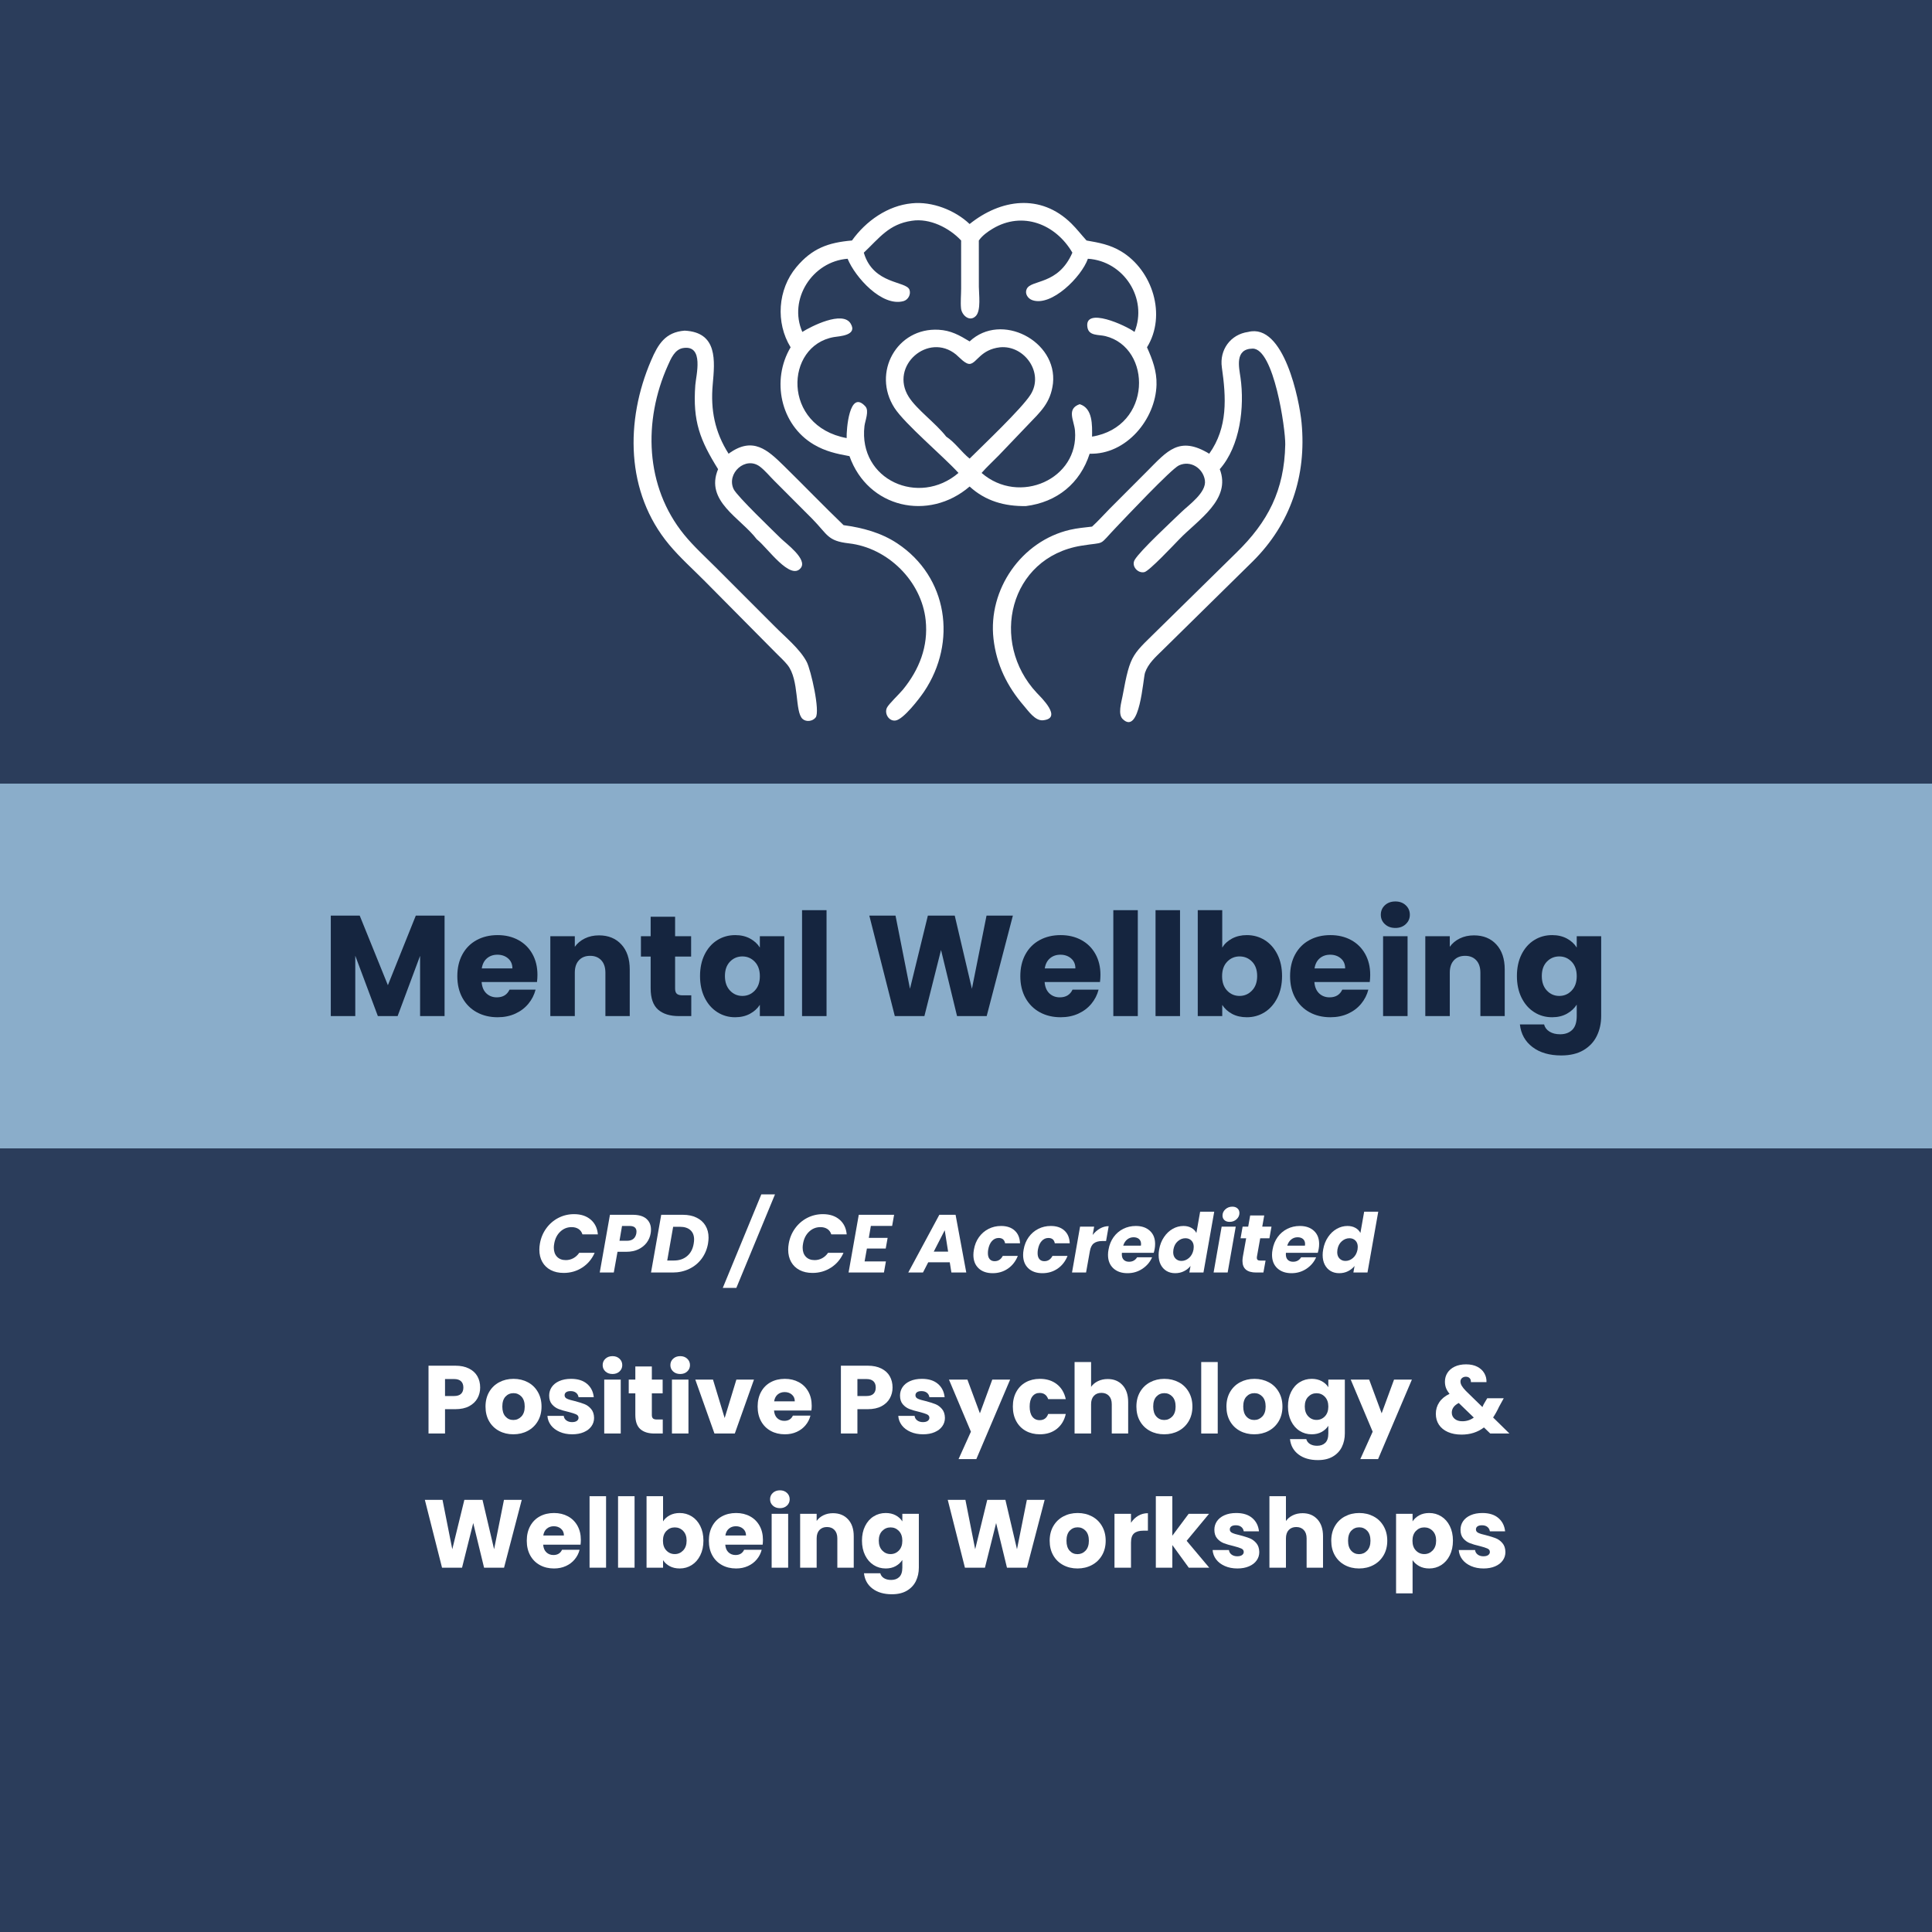 <svg xmlns="http://www.w3.org/2000/svg" xmlns:xlink="http://www.w3.org/1999/xlink" width="1080" zoomAndPan="magnify" viewBox="0 0 810 810" height="1080" preserveAspectRatio="xMidYMid meet" version="1.0"><defs><g/><clipPath id="4967c9240c"><path d="M 0 328.543 L 810 328.543 L 810 481.457 L 0 481.457 Z M 0 328.543 " clip-rule="nonzero"/></clipPath><clipPath id="2bddaec73b"><path d="M 0 0.543 L 810 0.543 L 810 153.457 L 0 153.457 Z M 0 0.543 " clip-rule="nonzero"/></clipPath><clipPath id="1cbc54220d"><rect x="0" width="810" y="0" height="154"/></clipPath></defs><rect x="-81" width="972" fill="#ffffff" y="-81" height="972" fill-opacity="1"/><rect x="-81" width="972" fill="#2b3d5b" y="-81" height="972" fill-opacity="1"/><path fill="#ffffff" d="M 357.195 100.828 C 363.023 92.668 372.176 86.195 382.297 85.242 C 390.777 84.355 400.414 88.113 406.516 93.922 C 419.516 83.492 436.266 81 449.145 93.672 C 451.426 95.914 453.379 98.465 455.535 100.828 C 460.801 101.742 465.434 102.594 470.098 105.418 C 483.207 113.348 489.195 132.164 480.883 145.605 C 483.164 150.711 485.027 155.59 484.875 161.293 C 484.492 175.812 472.168 190.68 456.844 190.223 C 452.848 202.613 443.199 210.539 430.117 212.176 C 421.223 212.309 413.199 210.102 406.516 203.977 C 389.348 218.727 363.867 213.004 356.152 191.242 C 350.75 190.277 345.969 189.199 341.172 186.359 C 327.156 178.062 323.309 159.312 331.469 145.605 C 325.113 135.281 326.066 121.324 333.879 111.992 C 340.488 104.102 347.246 101.684 357.195 100.828 Z M 382.297 92.559 C 372.656 93.949 368.676 99.777 362.156 105.934 L 362.227 106.168 C 366.246 119.367 379.98 117.73 381.305 121.496 C 381.988 123.438 380.734 125.723 378.766 126.258 C 369.719 128.707 358.535 116.227 355.367 108.484 C 340.531 109.617 330.422 125.539 336.379 139.164 C 340.031 136.855 353.258 130.086 356.637 135.656 C 359.695 140.703 351.773 140.949 349.629 141.32 C 328.957 144.922 327.809 178.66 354.961 183.668 C 354.824 180.254 356.082 162.977 362.816 170.391 C 364.508 172.25 362.684 176.441 362.43 178.617 C 359.812 201.238 385.336 212.465 401.848 198.281 C 395.512 191.328 379.309 177.703 375.004 171 C 365.492 156.188 376.047 137.246 393.539 138.25 C 398.672 138.543 402.234 140.539 406.52 143.141 C 419.801 130.668 443.367 142.973 441.465 160.754 C 440.461 168.965 436.273 172.586 430.809 178.301 L 418.711 190.957 C 416.336 193.395 413.77 195.719 411.535 198.281 C 427.383 212.012 452.402 200.793 450.691 180.562 C 450.332 176.316 447.004 171.418 452.668 169.453 C 458.191 171.152 457.91 178.277 457.852 183.055 C 483.113 178.93 483.066 145.816 463.465 140.922 C 460.625 140.211 456.535 140.941 455.914 137.262 C 454.402 128.367 472.09 136.477 475.652 139.164 C 481.316 125.215 471.191 109.434 456.105 108.484 C 453.445 116.055 440.824 128.715 432.781 125.832 C 430.922 125.164 429.562 123.113 430.441 121.184 C 432.305 117.086 443.633 119.68 449.602 105.93 C 442.566 93.891 428.645 88.426 416.191 95.879 C 414.051 97.16 411.824 98.762 410.379 100.828 L 410.391 120.223 C 410.391 123.195 411.367 130.133 409.148 132.457 C 406.578 135.148 403.234 132.207 402.922 129.305 C 402.648 126.766 402.957 123.582 402.961 120.973 L 402.953 100.828 C 397.953 95.504 389.793 91.383 382.297 92.559 Z M 419.266 145.605 C 411.227 146.523 409.602 152.023 406.777 152.551 C 404.836 152.914 402.176 149.73 400.82 148.625 C 389.191 139.148 372.828 153.41 380.984 166.371 C 384.355 171.73 392.352 177.422 396.707 183.055 C 400.418 185.484 403.047 189.492 406.516 192.273 C 412.02 186.789 428.352 171.34 432.074 165.445 C 437.816 156.359 429.523 144.629 419.266 145.605 Z M 419.266 145.605 " fill-opacity="1" fill-rule="nonzero"/><path fill="#ffffff" d="M 301.059 196.699 C 293.504 184.57 290.371 176.656 291.512 161.445 C 291.809 157.469 295.324 144.504 286.418 145.914 C 282.871 146.477 281.281 150.375 279.992 153.254 C 269.637 176.367 270.355 203.969 286.84 224.18 C 290.848 229.094 295.684 233.465 300.164 237.953 L 324.723 262.531 C 329.094 266.98 335.387 272.043 338.23 277.527 C 339.945 280.84 343.934 298.234 341.969 300.801 C 340.746 302.398 338.062 302.793 336.516 301.441 C 333.137 298.484 335.238 285.074 330.156 278.773 C 328.816 277.109 327.176 275.617 325.664 274.102 L 295.5 243.66 C 290.492 238.609 285.082 233.801 280.527 228.336 C 262.246 206.402 262.113 176.355 272.988 151.09 C 275.895 144.336 278.922 139.246 287.043 138.625 C 300.988 139.324 299.699 151.305 298.809 161.234 C 297.863 171.832 299.672 181.109 305.465 190.223 C 315.637 182.777 321.836 188.633 328.727 195.387 C 337.102 203.594 345.215 212.043 353.672 220.172 C 361.645 221.254 369.391 223.305 376.176 227.805 C 397.414 241.879 401.324 269.203 387.453 289.926 C 385.52 292.812 378.859 301.52 375.523 302.07 C 372.707 302.535 370.68 299.18 371.844 296.727 C 372.59 295.156 377.086 290.922 378.516 289.176 C 385.395 280.77 389.25 271 388.094 260.027 C 386.367 243.652 372.23 229.664 355.887 227.805 C 346.84 226.777 347.09 224.188 340.52 217.508 L 324.645 201.594 C 322.68 199.652 320.875 197.395 318.699 195.703 C 312.613 190.973 304.402 198.477 307.598 205.105 C 309.027 208.059 324.48 222.871 327.348 225.703 C 329.527 227.859 338.613 234.426 335.742 238.113 C 331.445 243.637 321.746 229.695 317.562 226.328 L 317.312 226.129 C 310.48 217.094 295.43 210.156 301.059 196.699 Z M 301.059 196.699 " fill-opacity="1" fill-rule="nonzero"/><path fill="#ffffff" d="M 506.973 190.223 C 514.859 179.184 514.07 166.621 512.266 154 C 511.215 146.664 515.914 140.176 523.316 139.164 C 538.328 135.324 544.785 167.777 545.688 177.227 C 547.812 199.512 541.055 219.641 525.27 235.316 L 487.316 272.668 C 484.492 275.445 481.387 278.168 480.062 282.023 C 479.223 284.461 477.93 308.465 470.711 301.484 C 468.586 299.43 470.145 294.477 470.609 291.961 C 474.074 273.219 474.492 275.004 487.773 261.766 L 518.332 231.734 C 531.551 218.863 538.48 205.609 538.848 186.352 C 538.973 179.875 534.094 146 525.145 146.156 C 517.559 146.289 519.48 154.027 520.09 158.344 C 521.824 170.582 519.969 186.98 511.395 196.699 C 516.301 209.43 502.379 217.824 494.375 226.129 C 492.281 228.277 481.859 239.402 479.785 239.867 C 476.984 240.492 474.215 237.281 475.734 234.715 C 478.066 230.781 491.504 218.379 495.207 214.777 C 498.344 211.727 505.934 206.48 505.156 201.359 C 504.383 196.277 499.121 192.855 494.258 195.129 C 491.004 196.648 471.551 217.32 468.316 220.691 C 459.926 229.438 464.199 227 453.262 228.805 C 423.109 233.781 414.781 269.219 434.672 290.492 C 436.227 292.16 445.816 301.215 437.227 301.984 C 433.984 302.273 431.113 298.043 429.281 295.922 C 422.207 287.727 417.762 278.621 416.527 267.824 C 414.164 247.137 428.27 226.836 448.578 222.125 C 451.625 221.418 454.754 221.137 457.852 220.781 C 460.418 218.469 462.758 215.781 465.199 213.324 L 480.961 197.531 C 489.355 189.102 494.41 182.59 506.973 190.223 Z M 506.973 190.223 " fill-opacity="1" fill-rule="nonzero"/><g clip-path="url(#4967c9240c)"><g transform="matrix(1, 0, 0, 1, 0, 328)"><g clip-path="url(#1cbc54220d)"><g clip-path="url(#2bddaec73b)"><path fill="#8aadca" d="M -13.043 0.543 L 823.199 0.543 L 823.199 153.457 L -13.043 153.457 Z M -13.043 0.543 " fill-opacity="1" fill-rule="nonzero"/></g></g></g></g><g fill="#15253f" fill-opacity="1"><g transform="translate(134.967, 426.001)"><g><path d="M 51.422 -42.125 L 51.422 0 L 41.156 0 L 41.156 -25.266 L 31.734 0 L 23.453 0 L 13.984 -25.312 L 13.984 0 L 3.719 0 L 3.719 -42.125 L 15.844 -42.125 L 27.656 -12.953 L 39.359 -42.125 Z M 51.422 -42.125 "/></g></g></g><g fill="#15253f" fill-opacity="1"><g transform="translate(190.046, 426.001)"><g><path d="M 35.281 -17.281 C 35.281 -16.32 35.219 -15.32 35.094 -14.281 L 11.875 -14.281 C 12.039 -12.195 12.711 -10.602 13.891 -9.5 C 15.066 -8.406 16.516 -7.859 18.234 -7.859 C 20.797 -7.859 22.578 -8.938 23.578 -11.094 L 34.5 -11.094 C 33.938 -8.895 32.926 -6.914 31.469 -5.156 C 30.008 -3.395 28.18 -2.016 25.984 -1.016 C 23.785 -0.016 21.32 0.484 18.594 0.484 C 15.32 0.484 12.406 -0.211 9.844 -1.609 C 7.281 -3.016 5.281 -5.016 3.844 -7.609 C 2.406 -10.211 1.688 -13.254 1.688 -16.734 C 1.688 -20.211 2.395 -23.254 3.812 -25.859 C 5.227 -28.461 7.219 -30.461 9.781 -31.859 C 12.344 -33.254 15.281 -33.953 18.594 -33.953 C 21.832 -33.953 24.711 -33.27 27.234 -31.906 C 29.754 -30.551 31.723 -28.613 33.141 -26.094 C 34.566 -23.57 35.281 -20.633 35.281 -17.281 Z M 24.781 -19.984 C 24.781 -21.742 24.18 -23.141 22.984 -24.172 C 21.785 -25.211 20.285 -25.734 18.484 -25.734 C 16.766 -25.734 15.312 -25.234 14.125 -24.234 C 12.945 -23.234 12.219 -21.816 11.938 -19.984 Z M 24.781 -19.984 "/></g></g></g><g fill="#15253f" fill-opacity="1"><g transform="translate(227.006, 426.001)"><g><path d="M 24.125 -33.844 C 28.039 -33.844 31.164 -32.57 33.5 -30.031 C 35.844 -27.488 37.016 -24 37.016 -19.562 L 37.016 0 L 26.812 0 L 26.812 -18.188 C 26.812 -20.426 26.234 -22.164 25.078 -23.406 C 23.922 -24.645 22.363 -25.266 20.406 -25.266 C 18.438 -25.266 16.875 -24.645 15.719 -23.406 C 14.562 -22.164 13.984 -20.426 13.984 -18.188 L 13.984 0 L 3.719 0 L 3.719 -33.484 L 13.984 -33.484 L 13.984 -29.047 C 15.023 -30.523 16.422 -31.691 18.172 -32.547 C 19.93 -33.41 21.914 -33.844 24.125 -33.844 Z M 24.125 -33.844 "/></g></g></g><g fill="#15253f" fill-opacity="1"><g transform="translate(267.446, 426.001)"><g><path d="M 22.375 -8.703 L 22.375 0 L 17.156 0 C 13.438 0 10.535 -0.906 8.453 -2.719 C 6.379 -4.539 5.344 -7.516 5.344 -11.641 L 5.344 -24.953 L 1.266 -24.953 L 1.266 -33.484 L 5.344 -33.484 L 5.344 -41.641 L 15.594 -41.641 L 15.594 -33.484 L 22.312 -33.484 L 22.312 -24.953 L 15.594 -24.953 L 15.594 -11.516 C 15.594 -10.516 15.832 -9.797 16.312 -9.359 C 16.801 -8.922 17.602 -8.703 18.719 -8.703 Z M 22.375 -8.703 "/></g></g></g><g fill="#15253f" fill-opacity="1"><g transform="translate(291.806, 426.001)"><g><path d="M 1.688 -16.797 C 1.688 -20.234 2.332 -23.254 3.625 -25.859 C 4.926 -28.461 6.695 -30.461 8.938 -31.859 C 11.176 -33.254 13.676 -33.953 16.438 -33.953 C 18.801 -33.953 20.867 -33.473 22.641 -32.516 C 24.422 -31.555 25.797 -30.297 26.766 -28.734 L 26.766 -33.484 L 37.016 -33.484 L 37.016 0 L 26.766 0 L 26.766 -4.734 C 25.766 -3.18 24.375 -1.922 22.594 -0.953 C 20.812 0.004 18.738 0.484 16.375 0.484 C 13.656 0.484 11.176 -0.223 8.938 -1.641 C 6.695 -3.066 4.926 -5.086 3.625 -7.703 C 2.332 -10.328 1.688 -13.359 1.688 -16.797 Z M 26.766 -16.734 C 26.766 -19.297 26.051 -21.316 24.625 -22.797 C 23.207 -24.273 21.477 -25.016 19.438 -25.016 C 17.395 -25.016 15.664 -24.285 14.25 -22.828 C 12.832 -21.367 12.125 -19.359 12.125 -16.797 C 12.125 -14.234 12.832 -12.203 14.25 -10.703 C 15.664 -9.203 17.395 -8.453 19.438 -8.453 C 21.477 -8.453 23.207 -9.191 24.625 -10.672 C 26.051 -12.16 26.766 -14.18 26.766 -16.734 Z M 26.766 -16.734 "/></g></g></g><g fill="#15253f" fill-opacity="1"><g transform="translate(332.546, 426.001)"><g><path d="M 13.984 -44.406 L 13.984 0 L 3.719 0 L 3.719 -44.406 Z M 13.984 -44.406 "/></g></g></g><g fill="#15253f" fill-opacity="1"><g transform="translate(362.966, 426.001)"><g><path d="M 61.688 -42.125 L 50.703 0 L 38.281 0 L 31.562 -27.719 L 24.594 0 L 12.188 0 L 1.5 -42.125 L 12.484 -42.125 L 18.547 -11.453 L 26.047 -42.125 L 37.312 -42.125 L 44.516 -11.453 L 50.641 -42.125 Z M 61.688 -42.125 "/></g></g></g><g fill="#15253f" fill-opacity="1"><g transform="translate(426.086, 426.001)"><g><path d="M 35.281 -17.281 C 35.281 -16.32 35.219 -15.32 35.094 -14.281 L 11.875 -14.281 C 12.039 -12.195 12.711 -10.602 13.891 -9.5 C 15.066 -8.406 16.516 -7.859 18.234 -7.859 C 20.797 -7.859 22.578 -8.938 23.578 -11.094 L 34.5 -11.094 C 33.938 -8.895 32.926 -6.914 31.469 -5.156 C 30.008 -3.395 28.18 -2.016 25.984 -1.016 C 23.785 -0.016 21.32 0.484 18.594 0.484 C 15.32 0.484 12.406 -0.211 9.844 -1.609 C 7.281 -3.016 5.281 -5.016 3.844 -7.609 C 2.406 -10.211 1.688 -13.254 1.688 -16.734 C 1.688 -20.211 2.395 -23.254 3.812 -25.859 C 5.227 -28.461 7.219 -30.461 9.781 -31.859 C 12.344 -33.254 15.281 -33.953 18.594 -33.953 C 21.832 -33.953 24.711 -33.27 27.234 -31.906 C 29.754 -30.551 31.723 -28.613 33.141 -26.094 C 34.566 -23.57 35.281 -20.633 35.281 -17.281 Z M 24.781 -19.984 C 24.781 -21.742 24.18 -23.141 22.984 -24.172 C 21.785 -25.211 20.285 -25.734 18.484 -25.734 C 16.766 -25.734 15.312 -25.234 14.125 -24.234 C 12.945 -23.234 12.219 -21.816 11.938 -19.984 Z M 24.781 -19.984 "/></g></g></g><g fill="#15253f" fill-opacity="1"><g transform="translate(463.046, 426.001)"><g><path d="M 13.984 -44.406 L 13.984 0 L 3.719 0 L 3.719 -44.406 Z M 13.984 -44.406 "/></g></g></g><g fill="#15253f" fill-opacity="1"><g transform="translate(480.746, 426.001)"><g><path d="M 13.984 -44.406 L 13.984 0 L 3.719 0 L 3.719 -44.406 Z M 13.984 -44.406 "/></g></g></g><g fill="#15253f" fill-opacity="1"><g transform="translate(498.446, 426.001)"><g><path d="M 13.984 -28.734 C 14.941 -30.297 16.316 -31.555 18.109 -32.516 C 19.91 -33.473 21.973 -33.953 24.297 -33.953 C 27.055 -33.953 29.555 -33.254 31.797 -31.859 C 34.035 -30.461 35.805 -28.461 37.109 -25.859 C 38.41 -23.254 39.062 -20.234 39.062 -16.797 C 39.062 -13.359 38.41 -10.328 37.109 -7.703 C 35.805 -5.086 34.035 -3.066 31.797 -1.641 C 29.555 -0.223 27.055 0.484 24.297 0.484 C 21.941 0.484 19.883 0.016 18.125 -0.922 C 16.363 -1.867 14.984 -3.125 13.984 -4.688 L 13.984 0 L 3.719 0 L 3.719 -44.406 L 13.984 -44.406 Z M 28.625 -16.797 C 28.625 -19.359 27.91 -21.367 26.484 -22.828 C 25.066 -24.285 23.316 -25.016 21.234 -25.016 C 19.203 -25.016 17.473 -24.273 16.047 -22.797 C 14.629 -21.316 13.922 -19.297 13.922 -16.734 C 13.922 -14.18 14.629 -12.16 16.047 -10.672 C 17.473 -9.191 19.203 -8.453 21.234 -8.453 C 23.273 -8.453 25.016 -9.203 26.453 -10.703 C 27.898 -12.203 28.625 -14.234 28.625 -16.797 Z M 28.625 -16.797 "/></g></g></g><g fill="#15253f" fill-opacity="1"><g transform="translate(539.186, 426.001)"><g><path d="M 35.281 -17.281 C 35.281 -16.32 35.219 -15.32 35.094 -14.281 L 11.875 -14.281 C 12.039 -12.195 12.711 -10.602 13.891 -9.5 C 15.066 -8.406 16.516 -7.859 18.234 -7.859 C 20.797 -7.859 22.578 -8.938 23.578 -11.094 L 34.5 -11.094 C 33.938 -8.895 32.926 -6.914 31.469 -5.156 C 30.008 -3.395 28.18 -2.016 25.984 -1.016 C 23.785 -0.016 21.32 0.484 18.594 0.484 C 15.32 0.484 12.406 -0.211 9.844 -1.609 C 7.281 -3.016 5.281 -5.016 3.844 -7.609 C 2.406 -10.211 1.688 -13.254 1.688 -16.734 C 1.688 -20.211 2.395 -23.254 3.812 -25.859 C 5.227 -28.461 7.219 -30.461 9.781 -31.859 C 12.344 -33.254 15.281 -33.953 18.594 -33.953 C 21.832 -33.953 24.711 -33.27 27.234 -31.906 C 29.754 -30.551 31.723 -28.613 33.141 -26.094 C 34.566 -23.57 35.281 -20.633 35.281 -17.281 Z M 24.781 -19.984 C 24.781 -21.742 24.18 -23.141 22.984 -24.172 C 21.785 -25.211 20.285 -25.734 18.484 -25.734 C 16.766 -25.734 15.312 -25.234 14.125 -24.234 C 12.945 -23.234 12.219 -21.816 11.938 -19.984 Z M 24.781 -19.984 "/></g></g></g><g fill="#15253f" fill-opacity="1"><g transform="translate(576.146, 426.001)"><g><path d="M 8.875 -36.953 C 7.082 -36.953 5.613 -37.484 4.469 -38.547 C 3.332 -39.609 2.766 -40.922 2.766 -42.484 C 2.766 -44.078 3.332 -45.406 4.469 -46.469 C 5.613 -47.531 7.082 -48.062 8.875 -48.062 C 10.633 -48.062 12.082 -47.531 13.219 -46.469 C 14.363 -45.406 14.938 -44.078 14.938 -42.484 C 14.938 -40.922 14.363 -39.609 13.219 -38.547 C 12.082 -37.484 10.633 -36.953 8.875 -36.953 Z M 13.984 -33.484 L 13.984 0 L 3.719 0 L 3.719 -33.484 Z M 13.984 -33.484 "/></g></g></g><g fill="#15253f" fill-opacity="1"><g transform="translate(593.846, 426.001)"><g><path d="M 24.125 -33.844 C 28.039 -33.844 31.164 -32.57 33.5 -30.031 C 35.844 -27.488 37.016 -24 37.016 -19.562 L 37.016 0 L 26.812 0 L 26.812 -18.188 C 26.812 -20.426 26.234 -22.164 25.078 -23.406 C 23.922 -24.645 22.363 -25.266 20.406 -25.266 C 18.438 -25.266 16.875 -24.645 15.719 -23.406 C 14.562 -22.164 13.984 -20.426 13.984 -18.188 L 13.984 0 L 3.719 0 L 3.719 -33.484 L 13.984 -33.484 L 13.984 -29.047 C 15.023 -30.523 16.422 -31.691 18.172 -32.547 C 19.93 -33.41 21.914 -33.844 24.125 -33.844 Z M 24.125 -33.844 "/></g></g></g><g fill="#15253f" fill-opacity="1"><g transform="translate(634.286, 426.001)"><g><path d="M 16.438 -33.953 C 18.801 -33.953 20.867 -33.473 22.641 -32.516 C 24.422 -31.555 25.797 -30.297 26.766 -28.734 L 26.766 -33.484 L 37.016 -33.484 L 37.016 -0.062 C 37.016 3.02 36.406 5.812 35.188 8.312 C 33.969 10.812 32.109 12.801 29.609 14.281 C 27.109 15.758 24 16.5 20.281 16.5 C 15.32 16.5 11.301 15.328 8.219 12.984 C 5.133 10.648 3.375 7.484 2.938 3.484 L 13.078 3.484 C 13.398 4.766 14.16 5.773 15.359 6.516 C 16.555 7.254 18.035 7.625 19.797 7.625 C 21.922 7.625 23.613 7.008 24.875 5.781 C 26.133 4.562 26.766 2.613 26.766 -0.062 L 26.766 -4.797 C 25.766 -3.234 24.383 -1.961 22.625 -0.984 C 20.863 -0.004 18.801 0.484 16.438 0.484 C 13.676 0.484 11.176 -0.223 8.938 -1.641 C 6.695 -3.066 4.926 -5.086 3.625 -7.703 C 2.332 -10.328 1.688 -13.359 1.688 -16.797 C 1.688 -20.234 2.332 -23.254 3.625 -25.859 C 4.926 -28.461 6.695 -30.461 8.938 -31.859 C 11.176 -33.254 13.676 -33.953 16.438 -33.953 Z M 26.766 -16.734 C 26.766 -19.297 26.051 -21.316 24.625 -22.797 C 23.207 -24.273 21.477 -25.016 19.438 -25.016 C 17.395 -25.016 15.664 -24.285 14.25 -22.828 C 12.832 -21.367 12.125 -19.359 12.125 -16.797 C 12.125 -14.234 12.832 -12.203 14.25 -10.703 C 15.664 -9.203 17.395 -8.453 19.438 -8.453 C 21.477 -8.453 23.207 -9.191 24.625 -10.672 C 26.051 -12.16 26.766 -14.18 26.766 -16.734 Z M 26.766 -16.734 "/></g></g></g><g fill="#ffffff" fill-opacity="1"><g transform="translate(177.141, 601.009)"><g><path d="M 24.172 -19.281 C 24.172 -17.633 23.789 -16.129 23.031 -14.766 C 22.281 -13.398 21.125 -12.297 19.562 -11.453 C 18 -10.617 16.055 -10.203 13.734 -10.203 L 9.438 -10.203 L 9.438 0 L 2.516 0 L 2.516 -28.438 L 13.734 -28.438 C 15.992 -28.438 17.906 -28.039 19.469 -27.25 C 21.039 -26.469 22.219 -25.391 23 -24.016 C 23.781 -22.641 24.172 -21.062 24.172 -19.281 Z M 13.203 -15.719 C 14.523 -15.719 15.508 -16.023 16.156 -16.641 C 16.801 -17.266 17.125 -18.145 17.125 -19.281 C 17.125 -20.414 16.801 -21.289 16.156 -21.906 C 15.508 -22.531 14.523 -22.844 13.203 -22.844 L 9.438 -22.844 L 9.438 -15.719 Z M 13.203 -15.719 "/></g></g></g><g fill="#ffffff" fill-opacity="1"><g transform="translate(202.413, 601.009)"><g><path d="M 12.797 0.328 C 10.586 0.328 8.598 -0.145 6.828 -1.094 C 5.055 -2.039 3.664 -3.391 2.656 -5.141 C 1.645 -6.898 1.141 -8.953 1.141 -11.297 C 1.141 -13.617 1.648 -15.664 2.672 -17.438 C 3.703 -19.207 5.109 -20.562 6.891 -21.5 C 8.672 -22.445 10.664 -22.922 12.875 -22.922 C 15.094 -22.922 17.094 -22.445 18.875 -21.5 C 20.656 -20.562 22.055 -19.207 23.078 -17.438 C 24.109 -15.664 24.625 -13.617 24.625 -11.297 C 24.625 -8.973 24.102 -6.926 23.062 -5.156 C 22.02 -3.395 20.602 -2.039 18.812 -1.094 C 17.02 -0.145 15.016 0.328 12.797 0.328 Z M 12.797 -5.672 C 14.117 -5.672 15.242 -6.156 16.172 -7.125 C 17.109 -8.102 17.578 -9.492 17.578 -11.297 C 17.578 -13.109 17.125 -14.5 16.219 -15.469 C 15.312 -16.438 14.195 -16.922 12.875 -16.922 C 11.531 -16.922 10.41 -16.441 9.516 -15.484 C 8.629 -14.523 8.188 -13.129 8.188 -11.297 C 8.188 -9.492 8.625 -8.102 9.5 -7.125 C 10.375 -6.156 11.473 -5.672 12.797 -5.672 Z M 12.797 -5.672 "/></g></g></g><g fill="#ffffff" fill-opacity="1"><g transform="translate(228.211, 601.009)"><g><path d="M 11.703 0.328 C 9.734 0.328 7.977 -0.008 6.438 -0.688 C 4.895 -1.363 3.676 -2.285 2.781 -3.453 C 1.895 -4.629 1.398 -5.945 1.297 -7.406 L 8.141 -7.406 C 8.223 -6.625 8.586 -5.988 9.234 -5.5 C 9.879 -5.02 10.676 -4.781 11.625 -4.781 C 12.488 -4.781 13.156 -4.945 13.625 -5.281 C 14.102 -5.625 14.344 -6.062 14.344 -6.594 C 14.344 -7.25 14.004 -7.727 13.328 -8.031 C 12.648 -8.344 11.555 -8.691 10.047 -9.078 C 8.422 -9.453 7.066 -9.848 5.984 -10.266 C 4.91 -10.68 3.984 -11.344 3.203 -12.25 C 2.422 -13.156 2.031 -14.379 2.031 -15.922 C 2.031 -17.211 2.383 -18.391 3.094 -19.453 C 3.812 -20.523 4.863 -21.367 6.25 -21.984 C 7.645 -22.609 9.301 -22.922 11.219 -22.922 C 14.051 -22.922 16.285 -22.219 17.922 -20.812 C 19.555 -19.414 20.492 -17.555 20.734 -15.234 L 14.344 -15.234 C 14.227 -16.016 13.879 -16.633 13.297 -17.094 C 12.723 -17.551 11.961 -17.781 11.016 -17.781 C 10.203 -17.781 9.578 -17.625 9.141 -17.312 C 8.711 -17 8.5 -16.57 8.5 -16.031 C 8.5 -15.383 8.844 -14.898 9.531 -14.578 C 10.227 -14.254 11.301 -13.93 12.75 -13.609 C 14.426 -13.172 15.789 -12.742 16.844 -12.328 C 17.895 -11.91 18.816 -11.234 19.609 -10.297 C 20.41 -9.367 20.828 -8.125 20.859 -6.562 C 20.859 -5.238 20.484 -4.055 19.734 -3.016 C 18.992 -1.973 17.926 -1.156 16.531 -0.562 C 15.145 0.031 13.535 0.328 11.703 0.328 Z M 11.703 0.328 "/></g></g></g><g fill="#ffffff" fill-opacity="1"><g transform="translate(250.81, 601.009)"><g><path d="M 6 -24.953 C 4.781 -24.953 3.785 -25.305 3.016 -26.016 C 2.242 -26.734 1.859 -27.617 1.859 -28.672 C 1.859 -29.754 2.242 -30.648 3.016 -31.359 C 3.785 -32.078 4.781 -32.438 6 -32.438 C 7.188 -32.438 8.16 -32.078 8.922 -31.359 C 9.691 -30.648 10.078 -29.754 10.078 -28.672 C 10.078 -27.617 9.691 -26.734 8.922 -26.016 C 8.16 -25.305 7.188 -24.953 6 -24.953 Z M 9.438 -22.594 L 9.438 0 L 2.516 0 L 2.516 -22.594 Z M 9.438 -22.594 "/></g></g></g><g fill="#ffffff" fill-opacity="1"><g transform="translate(262.757, 601.009)"><g><path d="M 15.109 -5.875 L 15.109 0 L 11.578 0 C 9.066 0 7.109 -0.613 5.703 -1.844 C 4.305 -3.07 3.609 -5.078 3.609 -7.859 L 3.609 -16.844 L 0.844 -16.844 L 0.844 -22.594 L 3.609 -22.594 L 3.609 -28.109 L 10.531 -28.109 L 10.531 -22.594 L 15.062 -22.594 L 15.062 -16.844 L 10.531 -16.844 L 10.531 -7.781 C 10.531 -7.102 10.691 -6.613 11.016 -6.312 C 11.336 -6.02 11.879 -5.875 12.641 -5.875 Z M 15.109 -5.875 "/></g></g></g><g fill="#ffffff" fill-opacity="1"><g transform="translate(279.2, 601.009)"><g><path d="M 6 -24.953 C 4.781 -24.953 3.785 -25.305 3.016 -26.016 C 2.242 -26.734 1.859 -27.617 1.859 -28.672 C 1.859 -29.754 2.242 -30.648 3.016 -31.359 C 3.785 -32.078 4.781 -32.438 6 -32.438 C 7.188 -32.438 8.16 -32.078 8.922 -31.359 C 9.691 -30.648 10.078 -29.754 10.078 -28.672 C 10.078 -27.617 9.691 -26.734 8.922 -26.016 C 8.16 -25.305 7.188 -24.953 6 -24.953 Z M 9.438 -22.594 L 9.438 0 L 2.516 0 L 2.516 -22.594 Z M 9.438 -22.594 "/></g></g></g><g fill="#ffffff" fill-opacity="1"><g transform="translate(291.148, 601.009)"><g><path d="M 12.672 -6.484 L 17.578 -22.594 L 24.953 -22.594 L 16.922 0 L 8.391 0 L 0.359 -22.594 L 7.781 -22.594 Z M 12.672 -6.484 "/></g></g></g><g fill="#ffffff" fill-opacity="1"><g transform="translate(316.501, 601.009)"><g><path d="M 23.812 -11.656 C 23.812 -11.008 23.77 -10.336 23.688 -9.641 L 8.016 -9.641 C 8.129 -8.234 8.582 -7.16 9.375 -6.422 C 10.176 -5.68 11.156 -5.312 12.312 -5.312 C 14.039 -5.312 15.242 -6.039 15.922 -7.5 L 23.281 -7.5 C 22.906 -6.008 22.223 -4.672 21.234 -3.484 C 20.254 -2.297 19.02 -1.363 17.531 -0.688 C 16.051 -0.008 14.395 0.328 12.562 0.328 C 10.344 0.328 8.367 -0.145 6.641 -1.094 C 4.91 -2.039 3.562 -3.391 2.594 -5.141 C 1.625 -6.898 1.141 -8.953 1.141 -11.297 C 1.141 -13.648 1.617 -15.703 2.578 -17.453 C 3.535 -19.211 4.875 -20.562 6.594 -21.5 C 8.32 -22.445 10.312 -22.922 12.562 -22.922 C 14.738 -22.922 16.676 -22.461 18.375 -21.547 C 20.082 -20.629 21.414 -19.316 22.375 -17.609 C 23.332 -15.91 23.812 -13.926 23.812 -11.656 Z M 16.719 -13.484 C 16.719 -14.672 16.312 -15.613 15.5 -16.312 C 14.695 -17.02 13.688 -17.375 12.469 -17.375 C 11.312 -17.375 10.332 -17.035 9.531 -16.359 C 8.738 -15.68 8.25 -14.723 8.062 -13.484 Z M 16.719 -13.484 "/></g></g></g><g fill="#ffffff" fill-opacity="1"><g transform="translate(341.449, 601.009)"><g/></g></g><g fill="#ffffff" fill-opacity="1"><g transform="translate(350.035, 601.009)"><g><path d="M 24.172 -19.281 C 24.172 -17.633 23.789 -16.129 23.031 -14.766 C 22.281 -13.398 21.125 -12.297 19.562 -11.453 C 18 -10.617 16.055 -10.203 13.734 -10.203 L 9.438 -10.203 L 9.438 0 L 2.516 0 L 2.516 -28.438 L 13.734 -28.438 C 15.992 -28.438 17.906 -28.039 19.469 -27.25 C 21.039 -26.469 22.219 -25.391 23 -24.016 C 23.781 -22.641 24.172 -21.062 24.172 -19.281 Z M 13.203 -15.719 C 14.523 -15.719 15.508 -16.023 16.156 -16.641 C 16.801 -17.266 17.125 -18.145 17.125 -19.281 C 17.125 -20.414 16.801 -21.289 16.156 -21.906 C 15.508 -22.531 14.523 -22.844 13.203 -22.844 L 9.438 -22.844 L 9.438 -15.719 Z M 13.203 -15.719 "/></g></g></g><g fill="#ffffff" fill-opacity="1"><g transform="translate(375.307, 601.009)"><g><path d="M 11.703 0.328 C 9.734 0.328 7.977 -0.008 6.438 -0.688 C 4.895 -1.363 3.676 -2.285 2.781 -3.453 C 1.895 -4.629 1.398 -5.945 1.297 -7.406 L 8.141 -7.406 C 8.223 -6.625 8.586 -5.988 9.234 -5.5 C 9.879 -5.02 10.676 -4.781 11.625 -4.781 C 12.488 -4.781 13.156 -4.945 13.625 -5.281 C 14.102 -5.625 14.344 -6.062 14.344 -6.594 C 14.344 -7.25 14.004 -7.727 13.328 -8.031 C 12.648 -8.344 11.555 -8.691 10.047 -9.078 C 8.422 -9.453 7.066 -9.848 5.984 -10.266 C 4.91 -10.68 3.984 -11.344 3.203 -12.25 C 2.422 -13.156 2.031 -14.379 2.031 -15.922 C 2.031 -17.211 2.383 -18.391 3.094 -19.453 C 3.812 -20.523 4.863 -21.367 6.25 -21.984 C 7.645 -22.609 9.301 -22.922 11.219 -22.922 C 14.051 -22.922 16.285 -22.219 17.922 -20.812 C 19.555 -19.414 20.492 -17.555 20.734 -15.234 L 14.344 -15.234 C 14.227 -16.016 13.879 -16.633 13.297 -17.094 C 12.723 -17.551 11.961 -17.781 11.016 -17.781 C 10.203 -17.781 9.578 -17.625 9.141 -17.312 C 8.711 -17 8.5 -16.57 8.5 -16.031 C 8.5 -15.383 8.844 -14.898 9.531 -14.578 C 10.227 -14.254 11.301 -13.93 12.75 -13.609 C 14.426 -13.172 15.789 -12.742 16.844 -12.328 C 17.895 -11.91 18.816 -11.234 19.609 -10.297 C 20.41 -9.367 20.828 -8.125 20.859 -6.562 C 20.859 -5.238 20.484 -4.055 19.734 -3.016 C 18.992 -1.973 17.926 -1.156 16.531 -0.562 C 15.145 0.031 13.535 0.328 11.703 0.328 Z M 11.703 0.328 "/></g></g></g><g fill="#ffffff" fill-opacity="1"><g transform="translate(397.906, 601.009)"><g><path d="M 25.594 -22.594 L 11.422 10.734 L 3.969 10.734 L 9.156 -0.766 L -0.047 -22.594 L 7.688 -22.594 L 12.922 -8.469 L 18.109 -22.594 Z M 25.594 -22.594 "/></g></g></g><g fill="#ffffff" fill-opacity="1"><g transform="translate(423.502, 601.009)"><g><path d="M 1.141 -11.297 C 1.141 -13.648 1.617 -15.703 2.578 -17.453 C 3.535 -19.211 4.867 -20.562 6.578 -21.5 C 8.297 -22.445 10.258 -22.922 12.469 -22.922 C 15.301 -22.922 17.672 -22.176 19.578 -20.688 C 21.484 -19.207 22.734 -17.117 23.328 -14.422 L 15.953 -14.422 C 15.336 -16.148 14.141 -17.016 12.359 -17.016 C 11.086 -17.016 10.07 -16.52 9.312 -15.531 C 8.562 -14.539 8.188 -13.129 8.188 -11.297 C 8.188 -9.461 8.562 -8.051 9.312 -7.062 C 10.07 -6.082 11.086 -5.594 12.359 -5.594 C 14.141 -5.594 15.336 -6.457 15.953 -8.188 L 23.328 -8.188 C 22.734 -5.539 21.477 -3.457 19.562 -1.938 C 17.645 -0.426 15.281 0.328 12.469 0.328 C 10.258 0.328 8.297 -0.145 6.578 -1.094 C 4.867 -2.039 3.535 -3.391 2.578 -5.141 C 1.617 -6.898 1.141 -8.953 1.141 -11.297 Z M 1.141 -11.297 "/></g></g></g><g fill="#ffffff" fill-opacity="1"><g transform="translate(448.004, 601.009)"><g><path d="M 16.406 -22.844 C 19 -22.844 21.078 -21.984 22.641 -20.266 C 24.203 -18.555 24.984 -16.203 24.984 -13.203 L 24.984 0 L 18.109 0 L 18.109 -12.266 C 18.109 -13.785 17.711 -14.961 16.922 -15.797 C 16.141 -16.629 15.086 -17.047 13.766 -17.047 C 12.441 -17.047 11.391 -16.629 10.609 -15.797 C 9.828 -14.961 9.438 -13.785 9.438 -12.266 L 9.438 0 L 2.516 0 L 2.516 -29.969 L 9.438 -29.969 L 9.438 -19.562 C 10.133 -20.562 11.094 -21.359 12.312 -21.953 C 13.531 -22.547 14.895 -22.844 16.406 -22.844 Z M 16.406 -22.844 "/></g></g></g><g fill="#ffffff" fill-opacity="1"><g transform="translate(475.301, 601.009)"><g><path d="M 12.797 0.328 C 10.586 0.328 8.598 -0.145 6.828 -1.094 C 5.055 -2.039 3.664 -3.391 2.656 -5.141 C 1.645 -6.898 1.141 -8.953 1.141 -11.297 C 1.141 -13.617 1.648 -15.664 2.672 -17.438 C 3.703 -19.207 5.109 -20.562 6.891 -21.5 C 8.672 -22.445 10.664 -22.922 12.875 -22.922 C 15.094 -22.922 17.094 -22.445 18.875 -21.5 C 20.656 -20.562 22.055 -19.207 23.078 -17.438 C 24.109 -15.664 24.625 -13.617 24.625 -11.297 C 24.625 -8.973 24.102 -6.926 23.062 -5.156 C 22.02 -3.395 20.602 -2.039 18.812 -1.094 C 17.02 -0.145 15.016 0.328 12.797 0.328 Z M 12.797 -5.672 C 14.117 -5.672 15.242 -6.156 16.172 -7.125 C 17.109 -8.102 17.578 -9.492 17.578 -11.297 C 17.578 -13.109 17.125 -14.5 16.219 -15.469 C 15.312 -16.438 14.195 -16.922 12.875 -16.922 C 11.531 -16.922 10.41 -16.441 9.516 -15.484 C 8.629 -14.523 8.188 -13.129 8.188 -11.297 C 8.188 -9.492 8.625 -8.102 9.5 -7.125 C 10.375 -6.156 11.473 -5.672 12.797 -5.672 Z M 12.797 -5.672 "/></g></g></g><g fill="#ffffff" fill-opacity="1"><g transform="translate(501.1, 601.009)"><g><path d="M 9.438 -29.969 L 9.438 0 L 2.516 0 L 2.516 -29.969 Z M 9.438 -29.969 "/></g></g></g><g fill="#ffffff" fill-opacity="1"><g transform="translate(513.047, 601.009)"><g><path d="M 12.797 0.328 C 10.586 0.328 8.598 -0.145 6.828 -1.094 C 5.055 -2.039 3.664 -3.391 2.656 -5.141 C 1.645 -6.898 1.141 -8.953 1.141 -11.297 C 1.141 -13.617 1.648 -15.664 2.672 -17.438 C 3.703 -19.207 5.109 -20.562 6.891 -21.5 C 8.672 -22.445 10.664 -22.922 12.875 -22.922 C 15.094 -22.922 17.094 -22.445 18.875 -21.5 C 20.656 -20.562 22.055 -19.207 23.078 -17.438 C 24.109 -15.664 24.625 -13.617 24.625 -11.297 C 24.625 -8.973 24.102 -6.926 23.062 -5.156 C 22.02 -3.395 20.602 -2.039 18.812 -1.094 C 17.02 -0.145 15.016 0.328 12.797 0.328 Z M 12.797 -5.672 C 14.117 -5.672 15.242 -6.156 16.172 -7.125 C 17.109 -8.102 17.578 -9.492 17.578 -11.297 C 17.578 -13.109 17.125 -14.5 16.219 -15.469 C 15.312 -16.438 14.195 -16.922 12.875 -16.922 C 11.531 -16.922 10.41 -16.441 9.516 -15.484 C 8.629 -14.523 8.188 -13.129 8.188 -11.297 C 8.188 -9.492 8.625 -8.102 9.5 -7.125 C 10.375 -6.156 11.473 -5.672 12.797 -5.672 Z M 12.797 -5.672 "/></g></g></g><g fill="#ffffff" fill-opacity="1"><g transform="translate(538.845, 601.009)"><g><path d="M 11.094 -22.922 C 12.688 -22.922 14.082 -22.598 15.281 -21.953 C 16.488 -21.305 17.414 -20.457 18.062 -19.406 L 18.062 -22.594 L 24.984 -22.594 L 24.984 -0.047 C 24.984 2.035 24.57 3.922 23.75 5.609 C 22.926 7.297 21.672 8.641 19.984 9.641 C 18.297 10.641 16.195 11.141 13.688 11.141 C 10.344 11.141 7.629 10.348 5.547 8.766 C 3.473 7.191 2.285 5.051 1.984 2.344 L 8.828 2.344 C 9.047 3.207 9.555 3.891 10.359 4.391 C 11.172 4.891 12.172 5.141 13.359 5.141 C 14.797 5.141 15.938 4.727 16.781 3.906 C 17.633 3.082 18.062 1.766 18.062 -0.047 L 18.062 -3.234 C 17.383 -2.18 16.453 -1.32 15.266 -0.656 C 14.078 0 12.688 0.328 11.094 0.328 C 9.227 0.328 7.539 -0.148 6.031 -1.109 C 4.52 -2.066 3.328 -3.43 2.453 -5.203 C 1.578 -6.973 1.141 -9.02 1.141 -11.344 C 1.141 -13.664 1.578 -15.703 2.453 -17.453 C 3.328 -19.211 4.52 -20.562 6.031 -21.5 C 7.539 -22.445 9.227 -22.922 11.094 -22.922 Z M 18.062 -11.297 C 18.062 -13.023 17.582 -14.391 16.625 -15.391 C 15.664 -16.391 14.5 -16.891 13.125 -16.891 C 11.75 -16.891 10.582 -16.395 9.625 -15.406 C 8.664 -14.426 8.188 -13.07 8.188 -11.344 C 8.188 -9.613 8.664 -8.238 9.625 -7.219 C 10.582 -6.207 11.75 -5.703 13.125 -5.703 C 14.5 -5.703 15.664 -6.203 16.625 -7.203 C 17.582 -8.203 18.062 -9.566 18.062 -11.297 Z M 18.062 -11.297 "/></g></g></g><g fill="#ffffff" fill-opacity="1"><g transform="translate(566.345, 601.009)"><g><path d="M 25.594 -22.594 L 11.422 10.734 L 3.969 10.734 L 9.156 -0.766 L -0.047 -22.594 L 7.688 -22.594 L 12.922 -8.469 L 18.109 -22.594 Z M 25.594 -22.594 "/></g></g></g><g fill="#ffffff" fill-opacity="1"><g transform="translate(591.941, 601.009)"><g/></g></g><g fill="#ffffff" fill-opacity="1"><g transform="translate(600.527, 601.009)"><g><path d="M 24.266 0 L 21.625 -2.547 C 19.008 -0.547 15.879 0.453 12.234 0.453 C 10.047 0.453 8.141 0.094 6.516 -0.625 C 4.898 -1.344 3.648 -2.352 2.766 -3.656 C 1.891 -4.969 1.453 -6.504 1.453 -8.266 C 1.453 -10.047 1.93 -11.656 2.891 -13.094 C 3.848 -14.539 5.285 -15.723 7.203 -16.641 C 6.504 -17.504 6.004 -18.332 5.703 -19.125 C 5.41 -19.926 5.266 -20.801 5.266 -21.75 C 5.266 -23.102 5.613 -24.332 6.312 -25.438 C 7.02 -26.539 8.039 -27.41 9.375 -28.047 C 10.707 -28.68 12.297 -29 14.141 -29 C 15.992 -29 17.566 -28.66 18.859 -27.984 C 20.16 -27.305 21.133 -26.398 21.781 -25.266 C 22.438 -24.141 22.738 -22.898 22.688 -21.547 L 16.156 -21.547 C 16.188 -22.273 16.004 -22.832 15.609 -23.219 C 15.223 -23.613 14.703 -23.812 14.047 -23.812 C 13.398 -23.812 12.859 -23.625 12.422 -23.25 C 11.992 -22.875 11.781 -22.383 11.781 -21.781 C 11.781 -21.219 11.961 -20.625 12.328 -20 C 12.691 -19.383 13.266 -18.672 14.047 -17.859 L 20.984 -11.094 C 21.035 -11.227 21.109 -11.391 21.203 -11.578 C 21.297 -11.766 21.395 -11.984 21.5 -12.234 L 23 -14.781 L 29.922 -14.781 L 27.984 -11.266 C 27.254 -9.672 26.414 -8.156 25.469 -6.719 L 32.312 0 Z M 12.562 -5.141 C 14.363 -5.141 15.969 -5.656 17.375 -6.688 L 11.062 -12.797 C 9.113 -11.797 8.141 -10.445 8.141 -8.75 C 8.141 -7.719 8.535 -6.859 9.328 -6.172 C 10.129 -5.484 11.207 -5.141 12.562 -5.141 Z M 12.562 -5.141 "/></g></g></g><g fill="#ffffff" fill-opacity="1"><g transform="translate(177.105, 657.259)"><g><path d="M 41.641 -28.438 L 34.219 0 L 25.844 0 L 21.297 -18.719 L 16.609 0 L 8.219 0 L 1.016 -28.438 L 8.422 -28.438 L 12.516 -7.734 L 17.578 -28.438 L 25.188 -28.438 L 30.047 -7.734 L 34.188 -28.438 Z M 41.641 -28.438 "/></g></g></g><g fill="#ffffff" fill-opacity="1"><g transform="translate(219.711, 657.259)"><g><path d="M 23.812 -11.656 C 23.812 -11.008 23.77 -10.336 23.688 -9.641 L 8.016 -9.641 C 8.129 -8.234 8.582 -7.16 9.375 -6.422 C 10.176 -5.68 11.156 -5.312 12.312 -5.312 C 14.039 -5.312 15.242 -6.039 15.922 -7.5 L 23.281 -7.5 C 22.906 -6.008 22.223 -4.672 21.234 -3.484 C 20.254 -2.297 19.02 -1.363 17.531 -0.688 C 16.051 -0.008 14.395 0.328 12.562 0.328 C 10.344 0.328 8.367 -0.145 6.641 -1.094 C 4.91 -2.039 3.562 -3.391 2.594 -5.141 C 1.625 -6.898 1.141 -8.953 1.141 -11.297 C 1.141 -13.648 1.617 -15.703 2.578 -17.453 C 3.535 -19.211 4.875 -20.562 6.594 -21.5 C 8.32 -22.445 10.312 -22.922 12.562 -22.922 C 14.738 -22.922 16.676 -22.461 18.375 -21.547 C 20.082 -20.629 21.414 -19.316 22.375 -17.609 C 23.332 -15.91 23.812 -13.926 23.812 -11.656 Z M 16.719 -13.484 C 16.719 -14.672 16.312 -15.613 15.5 -16.312 C 14.695 -17.02 13.688 -17.375 12.469 -17.375 C 11.312 -17.375 10.332 -17.035 9.531 -16.359 C 8.738 -15.68 8.25 -14.723 8.062 -13.484 Z M 16.719 -13.484 "/></g></g></g><g fill="#ffffff" fill-opacity="1"><g transform="translate(244.659, 657.259)"><g><path d="M 9.438 -29.969 L 9.438 0 L 2.516 0 L 2.516 -29.969 Z M 9.438 -29.969 "/></g></g></g><g fill="#ffffff" fill-opacity="1"><g transform="translate(256.607, 657.259)"><g><path d="M 9.438 -29.969 L 9.438 0 L 2.516 0 L 2.516 -29.969 Z M 9.438 -29.969 "/></g></g></g><g fill="#ffffff" fill-opacity="1"><g transform="translate(268.554, 657.259)"><g><path d="M 9.438 -19.406 C 10.082 -20.457 11.008 -21.305 12.219 -21.953 C 13.438 -22.598 14.832 -22.922 16.406 -22.922 C 18.27 -22.922 19.957 -22.445 21.469 -21.5 C 22.977 -20.562 24.172 -19.211 25.047 -17.453 C 25.922 -15.703 26.359 -13.664 26.359 -11.344 C 26.359 -9.02 25.922 -6.973 25.047 -5.203 C 24.172 -3.43 22.977 -2.066 21.469 -1.109 C 19.957 -0.148 18.27 0.328 16.406 0.328 C 14.812 0.328 13.422 0.008 12.234 -0.625 C 11.047 -1.258 10.113 -2.102 9.438 -3.156 L 9.438 0 L 2.516 0 L 2.516 -29.969 L 9.438 -29.969 Z M 19.312 -11.344 C 19.312 -13.07 18.832 -14.426 17.875 -15.406 C 16.914 -16.395 15.738 -16.891 14.344 -16.891 C 12.957 -16.891 11.785 -16.391 10.828 -15.391 C 9.867 -14.391 9.391 -13.023 9.391 -11.297 C 9.391 -9.566 9.867 -8.203 10.828 -7.203 C 11.785 -6.203 12.957 -5.703 14.344 -5.703 C 15.719 -5.703 16.891 -6.207 17.859 -7.219 C 18.828 -8.238 19.312 -9.613 19.312 -11.344 Z M 19.312 -11.344 "/></g></g></g><g fill="#ffffff" fill-opacity="1"><g transform="translate(296.054, 657.259)"><g><path d="M 23.812 -11.656 C 23.812 -11.008 23.77 -10.336 23.688 -9.641 L 8.016 -9.641 C 8.129 -8.234 8.582 -7.16 9.375 -6.422 C 10.176 -5.68 11.156 -5.312 12.312 -5.312 C 14.039 -5.312 15.242 -6.039 15.922 -7.5 L 23.281 -7.5 C 22.906 -6.008 22.223 -4.672 21.234 -3.484 C 20.254 -2.297 19.02 -1.363 17.531 -0.688 C 16.051 -0.008 14.395 0.328 12.562 0.328 C 10.344 0.328 8.367 -0.145 6.641 -1.094 C 4.91 -2.039 3.562 -3.391 2.594 -5.141 C 1.625 -6.898 1.141 -8.953 1.141 -11.297 C 1.141 -13.648 1.617 -15.703 2.578 -17.453 C 3.535 -19.211 4.875 -20.562 6.594 -21.5 C 8.32 -22.445 10.312 -22.922 12.562 -22.922 C 14.738 -22.922 16.676 -22.461 18.375 -21.547 C 20.082 -20.629 21.414 -19.316 22.375 -17.609 C 23.332 -15.91 23.812 -13.926 23.812 -11.656 Z M 16.719 -13.484 C 16.719 -14.672 16.312 -15.613 15.5 -16.312 C 14.695 -17.02 13.688 -17.375 12.469 -17.375 C 11.312 -17.375 10.332 -17.035 9.531 -16.359 C 8.738 -15.68 8.25 -14.723 8.062 -13.484 Z M 16.719 -13.484 "/></g></g></g><g fill="#ffffff" fill-opacity="1"><g transform="translate(321.002, 657.259)"><g><path d="M 6 -24.953 C 4.781 -24.953 3.785 -25.305 3.016 -26.016 C 2.242 -26.734 1.859 -27.617 1.859 -28.672 C 1.859 -29.754 2.242 -30.648 3.016 -31.359 C 3.785 -32.078 4.781 -32.438 6 -32.438 C 7.188 -32.438 8.16 -32.078 8.922 -31.359 C 9.691 -30.648 10.078 -29.754 10.078 -28.672 C 10.078 -27.617 9.691 -26.734 8.922 -26.016 C 8.16 -25.305 7.188 -24.953 6 -24.953 Z M 9.438 -22.594 L 9.438 0 L 2.516 0 L 2.516 -22.594 Z M 9.438 -22.594 "/></g></g></g><g fill="#ffffff" fill-opacity="1"><g transform="translate(332.949, 657.259)"><g><path d="M 16.281 -22.844 C 18.926 -22.844 21.035 -21.984 22.609 -20.266 C 24.191 -18.555 24.984 -16.203 24.984 -13.203 L 24.984 0 L 18.109 0 L 18.109 -12.266 C 18.109 -13.785 17.711 -14.961 16.922 -15.797 C 16.141 -16.629 15.086 -17.047 13.766 -17.047 C 12.441 -17.047 11.391 -16.629 10.609 -15.797 C 9.828 -14.961 9.438 -13.785 9.438 -12.266 L 9.438 0 L 2.516 0 L 2.516 -22.594 L 9.438 -22.594 L 9.438 -19.609 C 10.133 -20.598 11.078 -21.383 12.266 -21.969 C 13.453 -22.551 14.789 -22.844 16.281 -22.844 Z M 16.281 -22.844 "/></g></g></g><g fill="#ffffff" fill-opacity="1"><g transform="translate(360.246, 657.259)"><g><path d="M 11.094 -22.922 C 12.688 -22.922 14.082 -22.598 15.281 -21.953 C 16.488 -21.305 17.414 -20.457 18.062 -19.406 L 18.062 -22.594 L 24.984 -22.594 L 24.984 -0.047 C 24.984 2.035 24.57 3.922 23.75 5.609 C 22.926 7.297 21.672 8.641 19.984 9.641 C 18.297 10.641 16.195 11.141 13.688 11.141 C 10.344 11.141 7.629 10.348 5.547 8.766 C 3.473 7.191 2.285 5.051 1.984 2.344 L 8.828 2.344 C 9.047 3.207 9.555 3.891 10.359 4.391 C 11.172 4.891 12.172 5.141 13.359 5.141 C 14.797 5.141 15.938 4.727 16.781 3.906 C 17.633 3.082 18.062 1.766 18.062 -0.047 L 18.062 -3.234 C 17.383 -2.18 16.453 -1.32 15.266 -0.656 C 14.078 0 12.688 0.328 11.094 0.328 C 9.227 0.328 7.539 -0.148 6.031 -1.109 C 4.52 -2.066 3.328 -3.43 2.453 -5.203 C 1.578 -6.973 1.141 -9.02 1.141 -11.344 C 1.141 -13.664 1.578 -15.703 2.453 -17.453 C 3.328 -19.211 4.52 -20.562 6.031 -21.5 C 7.539 -22.445 9.227 -22.922 11.094 -22.922 Z M 18.062 -11.297 C 18.062 -13.023 17.582 -14.391 16.625 -15.391 C 15.664 -16.391 14.5 -16.891 13.125 -16.891 C 11.75 -16.891 10.582 -16.395 9.625 -15.406 C 8.664 -14.426 8.188 -13.07 8.188 -11.344 C 8.188 -9.613 8.664 -8.238 9.625 -7.219 C 10.582 -6.207 11.75 -5.703 13.125 -5.703 C 14.5 -5.703 15.664 -6.203 16.625 -7.203 C 17.582 -8.203 18.062 -9.566 18.062 -11.297 Z M 18.062 -11.297 "/></g></g></g><g fill="#ffffff" fill-opacity="1"><g transform="translate(387.746, 657.259)"><g/></g></g><g fill="#ffffff" fill-opacity="1"><g transform="translate(396.332, 657.259)"><g><path d="M 41.641 -28.438 L 34.219 0 L 25.844 0 L 21.297 -18.719 L 16.609 0 L 8.219 0 L 1.016 -28.438 L 8.422 -28.438 L 12.516 -7.734 L 17.578 -28.438 L 25.188 -28.438 L 30.047 -7.734 L 34.188 -28.438 Z M 41.641 -28.438 "/></g></g></g><g fill="#ffffff" fill-opacity="1"><g transform="translate(438.938, 657.259)"><g><path d="M 12.797 0.328 C 10.586 0.328 8.598 -0.145 6.828 -1.094 C 5.055 -2.039 3.664 -3.391 2.656 -5.141 C 1.645 -6.898 1.141 -8.953 1.141 -11.297 C 1.141 -13.617 1.648 -15.664 2.672 -17.438 C 3.703 -19.207 5.109 -20.562 6.891 -21.5 C 8.672 -22.445 10.664 -22.922 12.875 -22.922 C 15.094 -22.922 17.094 -22.445 18.875 -21.5 C 20.656 -20.562 22.055 -19.207 23.078 -17.438 C 24.109 -15.664 24.625 -13.617 24.625 -11.297 C 24.625 -8.973 24.102 -6.926 23.062 -5.156 C 22.02 -3.395 20.602 -2.039 18.812 -1.094 C 17.02 -0.145 15.016 0.328 12.797 0.328 Z M 12.797 -5.672 C 14.117 -5.672 15.242 -6.156 16.172 -7.125 C 17.109 -8.102 17.578 -9.492 17.578 -11.297 C 17.578 -13.109 17.125 -14.5 16.219 -15.469 C 15.312 -16.438 14.195 -16.922 12.875 -16.922 C 11.531 -16.922 10.41 -16.441 9.516 -15.484 C 8.629 -14.523 8.188 -13.129 8.188 -11.297 C 8.188 -9.492 8.625 -8.102 9.5 -7.125 C 10.375 -6.156 11.473 -5.672 12.797 -5.672 Z M 12.797 -5.672 "/></g></g></g><g fill="#ffffff" fill-opacity="1"><g transform="translate(464.736, 657.259)"><g><path d="M 9.438 -18.828 C 10.25 -20.078 11.258 -21.055 12.469 -21.766 C 13.688 -22.484 15.039 -22.844 16.531 -22.844 L 16.531 -15.516 L 14.625 -15.516 C 12.895 -15.516 11.598 -15.141 10.734 -14.391 C 9.867 -13.648 9.438 -12.348 9.438 -10.484 L 9.438 0 L 2.516 0 L 2.516 -22.594 L 9.438 -22.594 Z M 9.438 -18.828 "/></g></g></g><g fill="#ffffff" fill-opacity="1"><g transform="translate(482.07, 657.259)"><g><path d="M 16.328 0 L 9.438 -9.484 L 9.438 0 L 2.516 0 L 2.516 -29.969 L 9.438 -29.969 L 9.438 -13.406 L 16.281 -22.594 L 24.828 -22.594 L 15.438 -11.266 L 24.906 0 Z M 16.328 0 "/></g></g></g><g fill="#ffffff" fill-opacity="1"><g transform="translate(507.099, 657.259)"><g><path d="M 11.703 0.328 C 9.734 0.328 7.977 -0.008 6.438 -0.688 C 4.895 -1.363 3.676 -2.285 2.781 -3.453 C 1.895 -4.629 1.398 -5.945 1.297 -7.406 L 8.141 -7.406 C 8.223 -6.625 8.586 -5.988 9.234 -5.5 C 9.879 -5.02 10.676 -4.781 11.625 -4.781 C 12.488 -4.781 13.156 -4.945 13.625 -5.281 C 14.102 -5.625 14.344 -6.062 14.344 -6.594 C 14.344 -7.25 14.004 -7.727 13.328 -8.031 C 12.648 -8.344 11.555 -8.691 10.047 -9.078 C 8.422 -9.453 7.066 -9.848 5.984 -10.266 C 4.91 -10.68 3.984 -11.344 3.203 -12.25 C 2.422 -13.156 2.031 -14.379 2.031 -15.922 C 2.031 -17.211 2.383 -18.391 3.094 -19.453 C 3.812 -20.523 4.863 -21.367 6.25 -21.984 C 7.645 -22.609 9.301 -22.922 11.219 -22.922 C 14.051 -22.922 16.285 -22.219 17.922 -20.812 C 19.555 -19.414 20.492 -17.555 20.734 -15.234 L 14.344 -15.234 C 14.227 -16.016 13.879 -16.633 13.297 -17.094 C 12.723 -17.551 11.961 -17.781 11.016 -17.781 C 10.203 -17.781 9.578 -17.625 9.141 -17.312 C 8.711 -17 8.5 -16.57 8.5 -16.031 C 8.5 -15.383 8.844 -14.898 9.531 -14.578 C 10.227 -14.254 11.301 -13.93 12.75 -13.609 C 14.426 -13.172 15.789 -12.742 16.844 -12.328 C 17.895 -11.91 18.816 -11.234 19.609 -10.297 C 20.41 -9.367 20.828 -8.125 20.859 -6.562 C 20.859 -5.238 20.484 -4.055 19.734 -3.016 C 18.992 -1.973 17.926 -1.156 16.531 -0.562 C 15.145 0.031 13.535 0.328 11.703 0.328 Z M 11.703 0.328 "/></g></g></g><g fill="#ffffff" fill-opacity="1"><g transform="translate(529.698, 657.259)"><g><path d="M 16.406 -22.844 C 19 -22.844 21.078 -21.984 22.641 -20.266 C 24.203 -18.555 24.984 -16.203 24.984 -13.203 L 24.984 0 L 18.109 0 L 18.109 -12.266 C 18.109 -13.785 17.711 -14.961 16.922 -15.797 C 16.141 -16.629 15.086 -17.047 13.766 -17.047 C 12.441 -17.047 11.391 -16.629 10.609 -15.797 C 9.828 -14.961 9.438 -13.785 9.438 -12.266 L 9.438 0 L 2.516 0 L 2.516 -29.969 L 9.438 -29.969 L 9.438 -19.562 C 10.133 -20.562 11.094 -21.359 12.312 -21.953 C 13.531 -22.547 14.895 -22.844 16.406 -22.844 Z M 16.406 -22.844 "/></g></g></g><g fill="#ffffff" fill-opacity="1"><g transform="translate(556.995, 657.259)"><g><path d="M 12.797 0.328 C 10.586 0.328 8.598 -0.145 6.828 -1.094 C 5.055 -2.039 3.664 -3.391 2.656 -5.141 C 1.645 -6.898 1.141 -8.953 1.141 -11.297 C 1.141 -13.617 1.648 -15.664 2.672 -17.438 C 3.703 -19.207 5.109 -20.562 6.891 -21.5 C 8.672 -22.445 10.664 -22.922 12.875 -22.922 C 15.094 -22.922 17.094 -22.445 18.875 -21.5 C 20.656 -20.562 22.055 -19.207 23.078 -17.438 C 24.109 -15.664 24.625 -13.617 24.625 -11.297 C 24.625 -8.973 24.102 -6.926 23.062 -5.156 C 22.02 -3.395 20.602 -2.039 18.812 -1.094 C 17.02 -0.145 15.016 0.328 12.797 0.328 Z M 12.797 -5.672 C 14.117 -5.672 15.242 -6.156 16.172 -7.125 C 17.109 -8.102 17.578 -9.492 17.578 -11.297 C 17.578 -13.109 17.125 -14.5 16.219 -15.469 C 15.312 -16.438 14.195 -16.922 12.875 -16.922 C 11.531 -16.922 10.41 -16.441 9.516 -15.484 C 8.629 -14.523 8.188 -13.129 8.188 -11.297 C 8.188 -9.492 8.625 -8.102 9.5 -7.125 C 10.375 -6.156 11.473 -5.672 12.797 -5.672 Z M 12.797 -5.672 "/></g></g></g><g fill="#ffffff" fill-opacity="1"><g transform="translate(582.793, 657.259)"><g><path d="M 9.438 -19.406 C 10.113 -20.457 11.047 -21.305 12.234 -21.953 C 13.422 -22.598 14.812 -22.922 16.406 -22.922 C 18.27 -22.922 19.957 -22.445 21.469 -21.5 C 22.977 -20.562 24.172 -19.211 25.047 -17.453 C 25.922 -15.703 26.359 -13.664 26.359 -11.344 C 26.359 -9.02 25.922 -6.973 25.047 -5.203 C 24.172 -3.43 22.977 -2.066 21.469 -1.109 C 19.957 -0.148 18.27 0.328 16.406 0.328 C 14.832 0.328 13.445 0.004 12.25 -0.641 C 11.051 -1.297 10.113 -2.133 9.438 -3.156 L 9.438 10.766 L 2.516 10.766 L 2.516 -22.594 L 9.438 -22.594 Z M 19.312 -11.344 C 19.312 -13.07 18.832 -14.426 17.875 -15.406 C 16.914 -16.395 15.738 -16.891 14.344 -16.891 C 12.957 -16.891 11.785 -16.391 10.828 -15.391 C 9.867 -14.391 9.391 -13.023 9.391 -11.297 C 9.391 -9.566 9.867 -8.203 10.828 -7.203 C 11.785 -6.203 12.957 -5.703 14.344 -5.703 C 15.719 -5.703 16.891 -6.207 17.859 -7.219 C 18.828 -8.238 19.312 -9.613 19.312 -11.344 Z M 19.312 -11.344 "/></g></g></g><g fill="#ffffff" fill-opacity="1"><g transform="translate(610.293, 657.259)"><g><path d="M 11.703 0.328 C 9.734 0.328 7.977 -0.008 6.438 -0.688 C 4.895 -1.363 3.676 -2.285 2.781 -3.453 C 1.895 -4.629 1.398 -5.945 1.297 -7.406 L 8.141 -7.406 C 8.223 -6.625 8.586 -5.988 9.234 -5.5 C 9.879 -5.02 10.676 -4.781 11.625 -4.781 C 12.488 -4.781 13.156 -4.945 13.625 -5.281 C 14.102 -5.625 14.344 -6.062 14.344 -6.594 C 14.344 -7.25 14.004 -7.727 13.328 -8.031 C 12.648 -8.344 11.555 -8.691 10.047 -9.078 C 8.422 -9.453 7.066 -9.848 5.984 -10.266 C 4.91 -10.68 3.984 -11.344 3.203 -12.25 C 2.422 -13.156 2.031 -14.379 2.031 -15.922 C 2.031 -17.211 2.383 -18.391 3.094 -19.453 C 3.812 -20.523 4.863 -21.367 6.25 -21.984 C 7.645 -22.609 9.301 -22.922 11.219 -22.922 C 14.051 -22.922 16.285 -22.219 17.922 -20.812 C 19.555 -19.414 20.492 -17.555 20.734 -15.234 L 14.344 -15.234 C 14.227 -16.016 13.879 -16.633 13.297 -17.094 C 12.723 -17.551 11.961 -17.781 11.016 -17.781 C 10.203 -17.781 9.578 -17.625 9.141 -17.312 C 8.711 -17 8.5 -16.57 8.5 -16.031 C 8.5 -15.383 8.844 -14.898 9.531 -14.578 C 10.227 -14.254 11.301 -13.93 12.75 -13.609 C 14.426 -13.172 15.789 -12.742 16.844 -12.328 C 17.895 -11.91 18.816 -11.234 19.609 -10.297 C 20.41 -9.367 20.828 -8.125 20.859 -6.562 C 20.859 -5.238 20.484 -4.055 19.734 -3.016 C 18.992 -1.973 17.926 -1.156 16.531 -0.562 C 15.145 0.031 13.535 0.328 11.703 0.328 Z M 11.703 0.328 "/></g></g></g><g fill="#ffffff" fill-opacity="1"><g transform="translate(224.815, 533.509)"><g><path d="M 1.547 -12.141 C 1.961 -14.523 2.852 -16.656 4.219 -18.531 C 5.582 -20.406 7.273 -21.863 9.297 -22.906 C 11.328 -23.945 13.516 -24.469 15.859 -24.469 C 18.734 -24.469 21.055 -23.707 22.828 -22.188 C 24.609 -20.676 25.613 -18.613 25.844 -16 L 19.375 -16 C 19.07 -16.977 18.523 -17.727 17.734 -18.25 C 16.941 -18.77 15.973 -19.031 14.828 -19.031 C 13.004 -19.031 11.426 -18.398 10.094 -17.141 C 8.758 -15.891 7.91 -14.223 7.547 -12.141 C 7.43 -11.492 7.375 -10.926 7.375 -10.438 C 7.375 -8.832 7.82 -7.555 8.719 -6.609 C 9.613 -5.672 10.844 -5.203 12.406 -5.203 C 13.531 -5.203 14.582 -5.469 15.562 -6 C 16.539 -6.531 17.363 -7.285 18.031 -8.266 L 24.5 -8.266 C 23.352 -5.648 21.617 -3.586 19.297 -2.078 C 16.984 -0.578 14.391 0.172 11.516 0.172 C 9.441 0.172 7.633 -0.227 6.094 -1.031 C 4.562 -1.832 3.379 -2.969 2.547 -4.438 C 1.723 -5.914 1.312 -7.629 1.312 -9.578 C 1.312 -10.453 1.391 -11.305 1.547 -12.141 Z M 1.547 -12.141 "/></g></g></g><g fill="#ffffff" fill-opacity="1"><g transform="translate(251.068, 533.509)"><g><path d="M 21.719 -16.406 C 21.488 -15 20.945 -13.719 20.094 -12.562 C 19.238 -11.406 18.082 -10.469 16.625 -9.75 C 15.164 -9.039 13.453 -8.688 11.484 -8.688 L 7.828 -8.688 L 6.266 0 L 0.375 0 L 4.656 -24.203 L 14.203 -24.203 C 16.734 -24.203 18.641 -23.645 19.922 -22.531 C 21.211 -21.414 21.859 -19.906 21.859 -18 C 21.859 -17.414 21.812 -16.883 21.719 -16.406 Z M 11.828 -13.312 C 14.023 -13.312 15.32 -14.344 15.719 -16.406 C 15.758 -16.77 15.781 -17.035 15.781 -17.203 C 15.781 -17.93 15.547 -18.5 15.078 -18.906 C 14.609 -19.312 13.891 -19.516 12.922 -19.516 L 9.719 -19.516 L 8.656 -13.312 Z M 11.828 -13.312 "/></g></g></g><g fill="#ffffff" fill-opacity="1"><g transform="translate(272.567, 533.509)"><g><path d="M 13.719 -24.203 C 15.945 -24.203 17.867 -23.801 19.484 -23 C 21.109 -22.207 22.348 -21.094 23.203 -19.656 C 24.066 -18.227 24.5 -16.547 24.5 -14.609 C 24.5 -13.941 24.422 -13.102 24.266 -12.094 C 23.848 -9.727 22.957 -7.625 21.594 -5.781 C 20.227 -3.945 18.492 -2.523 16.391 -1.516 C 14.285 -0.504 11.969 0 9.438 0 L 0.375 0 L 4.656 -24.203 Z M 9.969 -5.031 C 12.195 -5.031 14.047 -5.648 15.516 -6.891 C 16.984 -8.129 17.898 -9.863 18.266 -12.094 C 18.379 -12.781 18.438 -13.359 18.438 -13.828 C 18.438 -15.523 17.922 -16.836 16.891 -17.766 C 15.859 -18.703 14.391 -19.172 12.484 -19.172 L 9.656 -19.172 L 7.172 -5.031 Z M 9.969 -5.031 "/></g></g></g><g fill="#ffffff" fill-opacity="1"><g transform="translate(297.614, 533.509)"><g/></g></g><g fill="#ffffff" fill-opacity="1"><g transform="translate(305.573, 533.509)"><g><path d="M 19.344 -32.75 L 3.141 6.453 L -2.547 6.453 L 13.609 -32.75 Z M 19.344 -32.75 "/></g></g></g><g fill="#ffffff" fill-opacity="1"><g transform="translate(321.18, 533.509)"><g/></g></g><g fill="#ffffff" fill-opacity="1"><g transform="translate(329.139, 533.509)"><g><path d="M 1.547 -12.141 C 1.961 -14.523 2.852 -16.656 4.219 -18.531 C 5.582 -20.406 7.273 -21.863 9.297 -22.906 C 11.328 -23.945 13.516 -24.469 15.859 -24.469 C 18.734 -24.469 21.055 -23.707 22.828 -22.188 C 24.609 -20.676 25.613 -18.613 25.844 -16 L 19.375 -16 C 19.07 -16.977 18.523 -17.727 17.734 -18.25 C 16.941 -18.77 15.973 -19.031 14.828 -19.031 C 13.004 -19.031 11.426 -18.398 10.094 -17.141 C 8.758 -15.891 7.91 -14.223 7.547 -12.141 C 7.43 -11.492 7.375 -10.926 7.375 -10.438 C 7.375 -8.832 7.82 -7.555 8.719 -6.609 C 9.613 -5.672 10.844 -5.203 12.406 -5.203 C 13.531 -5.203 14.582 -5.469 15.562 -6 C 16.539 -6.531 17.363 -7.285 18.031 -8.266 L 24.5 -8.266 C 23.352 -5.648 21.617 -3.586 19.297 -2.078 C 16.984 -0.578 14.391 0.172 11.516 0.172 C 9.441 0.172 7.633 -0.227 6.094 -1.031 C 4.562 -1.832 3.379 -2.969 2.547 -4.438 C 1.723 -5.914 1.312 -7.629 1.312 -9.578 C 1.312 -10.453 1.391 -11.305 1.547 -12.141 Z M 1.547 -12.141 "/></g></g></g><g fill="#ffffff" fill-opacity="1"><g transform="translate(355.392, 533.509)"><g><path d="M 9.719 -19.547 L 8.859 -14.516 L 16.75 -14.516 L 15.953 -10.062 L 8.062 -10.062 L 7.094 -4.656 L 16.031 -4.656 L 15.203 0 L 0.375 0 L 4.656 -24.203 L 19.469 -24.203 L 18.641 -19.547 Z M 9.719 -19.547 "/></g></g></g><g fill="#ffffff" fill-opacity="1"><g transform="translate(374.032, 533.509)"><g/></g></g><g fill="#ffffff" fill-opacity="1"><g transform="translate(381.99, 533.509)"><g><path d="M 16.203 -4.281 L 7.172 -4.281 L 4.969 0 L -1.203 0 L 11.828 -24.203 L 18.641 -24.203 L 23.125 0 L 16.891 0 Z M 15.516 -8.75 L 14.094 -17.719 L 9.484 -8.75 Z M 15.516 -8.75 "/></g></g></g><g fill="#ffffff" fill-opacity="1"><g transform="translate(407.382, 533.509)"><g><path d="M 0.938 -9.609 C 1.281 -11.609 1.988 -13.352 3.062 -14.844 C 4.145 -16.344 5.484 -17.492 7.078 -18.297 C 8.68 -19.109 10.426 -19.516 12.312 -19.516 C 14.719 -19.516 16.617 -18.879 18.016 -17.609 C 19.422 -16.348 20.172 -14.566 20.266 -12.266 L 14 -12.266 C 13.738 -13.742 12.844 -14.484 11.312 -14.484 C 10.227 -14.484 9.297 -14.062 8.516 -13.219 C 7.734 -12.375 7.203 -11.172 6.922 -9.609 C 6.836 -9.129 6.797 -8.625 6.797 -8.094 C 6.797 -7.02 7.047 -6.191 7.547 -5.609 C 8.055 -5.035 8.742 -4.75 9.609 -4.75 C 11.129 -4.75 12.27 -5.488 13.031 -6.969 L 19.344 -6.969 C 18.445 -4.707 17.066 -2.93 15.203 -1.641 C 13.336 -0.359 11.211 0.281 8.828 0.281 C 6.336 0.281 4.363 -0.398 2.906 -1.766 C 1.445 -3.141 0.719 -5.008 0.719 -7.375 C 0.719 -8.082 0.789 -8.828 0.938 -9.609 Z M 0.938 -9.609 "/></g></g></g><g fill="#ffffff" fill-opacity="1"><g transform="translate(428.226, 533.509)"><g><path d="M 0.938 -9.609 C 1.281 -11.609 1.988 -13.352 3.062 -14.844 C 4.145 -16.344 5.484 -17.492 7.078 -18.297 C 8.68 -19.109 10.426 -19.516 12.312 -19.516 C 14.719 -19.516 16.617 -18.879 18.016 -17.609 C 19.422 -16.348 20.172 -14.566 20.266 -12.266 L 14 -12.266 C 13.738 -13.742 12.844 -14.484 11.312 -14.484 C 10.227 -14.484 9.297 -14.062 8.516 -13.219 C 7.734 -12.375 7.203 -11.172 6.922 -9.609 C 6.836 -9.129 6.797 -8.625 6.797 -8.094 C 6.797 -7.02 7.047 -6.191 7.547 -5.609 C 8.055 -5.035 8.742 -4.75 9.609 -4.75 C 11.129 -4.75 12.27 -5.488 13.031 -6.969 L 19.344 -6.969 C 18.445 -4.707 17.066 -2.93 15.203 -1.641 C 13.336 -0.359 11.211 0.281 8.828 0.281 C 6.336 0.281 4.363 -0.398 2.906 -1.766 C 1.445 -3.141 0.719 -5.008 0.719 -7.375 C 0.719 -8.082 0.789 -8.828 0.938 -9.609 Z M 0.938 -9.609 "/></g></g></g><g fill="#ffffff" fill-opacity="1"><g transform="translate(449.071, 533.509)"><g><path d="M 9.031 -15.75 C 9.926 -16.895 10.953 -17.797 12.109 -18.453 C 13.273 -19.109 14.488 -19.438 15.75 -19.438 L 14.656 -13.203 L 13.031 -13.203 C 11.562 -13.203 10.398 -12.883 9.547 -12.25 C 8.691 -11.625 8.129 -10.516 7.859 -8.922 L 6.266 0 L 0.375 0 L 3.75 -19.234 L 9.656 -19.234 Z M 9.031 -15.75 "/></g></g></g><g fill="#ffffff" fill-opacity="1"><g transform="translate(463.816, 533.509)"><g><path d="M 12.375 -19.516 C 14.852 -19.516 16.82 -18.836 18.281 -17.484 C 19.738 -16.141 20.469 -14.312 20.469 -12 C 20.469 -11.238 20.41 -10.562 20.297 -9.969 C 20.211 -9.438 20.078 -8.867 19.891 -8.266 L 6.547 -8.266 C 6.523 -8.129 6.516 -7.914 6.516 -7.625 C 6.516 -6.602 6.789 -5.828 7.344 -5.297 C 7.895 -4.773 8.629 -4.516 9.547 -4.516 C 11.016 -4.516 12.141 -5.133 12.922 -6.375 L 19.203 -6.375 C 18.367 -4.426 17.02 -2.828 15.156 -1.578 C 13.301 -0.336 11.211 0.281 8.891 0.281 C 6.41 0.281 4.426 -0.406 2.938 -1.781 C 1.457 -3.164 0.719 -5.039 0.719 -7.406 C 0.719 -8.125 0.789 -8.859 0.938 -9.609 C 1.281 -11.609 1.988 -13.352 3.062 -14.844 C 4.145 -16.344 5.488 -17.492 7.094 -18.297 C 8.707 -19.109 10.469 -19.516 12.375 -19.516 Z M 14.516 -11.266 C 14.555 -11.586 14.578 -11.805 14.578 -11.922 C 14.578 -12.848 14.289 -13.555 13.719 -14.047 C 13.145 -14.535 12.383 -14.781 11.438 -14.781 C 10.426 -14.781 9.535 -14.473 8.766 -13.859 C 8.004 -13.254 7.445 -12.391 7.094 -11.266 Z M 14.516 -11.266 "/></g></g></g><g fill="#ffffff" fill-opacity="1"><g transform="translate(485.04, 533.509)"><g><path d="M 0.938 -9.656 C 1.281 -11.625 1.957 -13.352 2.969 -14.844 C 3.977 -16.344 5.191 -17.492 6.609 -18.297 C 8.035 -19.109 9.547 -19.516 11.141 -19.516 C 12.398 -19.516 13.504 -19.25 14.453 -18.719 C 15.41 -18.188 16.109 -17.473 16.547 -16.578 L 18.125 -25.5 L 24.031 -25.5 L 19.516 0 L 13.609 0 L 14.094 -2.75 C 13.363 -1.832 12.445 -1.098 11.344 -0.547 C 10.238 0.004 9.008 0.281 7.656 0.281 C 6.301 0.281 5.098 -0.023 4.047 -0.641 C 3.004 -1.266 2.188 -2.148 1.594 -3.297 C 1.008 -4.453 0.719 -5.801 0.719 -7.344 C 0.719 -8.051 0.789 -8.82 0.938 -9.656 Z M 15.344 -9.609 C 15.406 -10.023 15.438 -10.406 15.438 -10.75 C 15.438 -11.875 15.109 -12.758 14.453 -13.406 C 13.805 -14.051 12.973 -14.375 11.953 -14.375 C 10.785 -14.375 9.719 -13.953 8.75 -13.109 C 7.789 -12.273 7.18 -11.125 6.922 -9.656 C 6.859 -9.238 6.828 -8.859 6.828 -8.516 C 6.828 -7.391 7.156 -6.5 7.812 -5.844 C 8.469 -5.188 9.285 -4.859 10.266 -4.859 C 11.441 -4.859 12.508 -5.281 13.469 -6.125 C 14.438 -6.977 15.062 -8.141 15.344 -9.609 Z M 15.344 -9.609 "/></g></g></g><g fill="#ffffff" fill-opacity="1"><g transform="translate(508.433, 533.509)"><g><path d="M 7.094 -21.234 C 6.176 -21.234 5.445 -21.477 4.906 -21.969 C 4.375 -22.469 4.109 -23.098 4.109 -23.859 C 4.109 -24.891 4.508 -25.77 5.312 -26.5 C 6.113 -27.238 7.086 -27.609 8.234 -27.609 C 9.148 -27.609 9.875 -27.359 10.406 -26.859 C 10.938 -26.367 11.203 -25.734 11.203 -24.953 C 11.203 -23.941 10.801 -23.066 10 -22.328 C 9.195 -21.598 8.227 -21.234 7.094 -21.234 Z M 9.656 -19.234 L 6.266 0 L 0.375 0 L 3.75 -19.234 Z M 9.656 -19.234 "/></g></g></g><g fill="#ffffff" fill-opacity="1"><g transform="translate(518.597, 533.509)"><g><path d="M 8.375 -6.625 C 8.352 -6.508 8.344 -6.359 8.344 -6.172 C 8.344 -5.754 8.461 -5.453 8.703 -5.266 C 8.941 -5.086 9.336 -5 9.891 -5 L 12 -5 L 11.094 0 L 8.094 0 C 4.238 0 2.312 -1.617 2.312 -4.859 C 2.312 -5.336 2.367 -5.945 2.484 -6.688 L 3.859 -14.344 L 1.516 -14.344 L 2.375 -19.234 L 4.719 -19.234 L 5.547 -23.922 L 11.438 -23.922 L 10.609 -19.234 L 14.484 -19.234 L 13.609 -14.344 L 9.75 -14.344 Z M 8.375 -6.625 "/></g></g></g><g fill="#ffffff" fill-opacity="1"><g transform="translate(532.585, 533.509)"><g><path d="M 12.375 -19.516 C 14.852 -19.516 16.82 -18.836 18.281 -17.484 C 19.738 -16.141 20.469 -14.312 20.469 -12 C 20.469 -11.238 20.41 -10.562 20.297 -9.969 C 20.211 -9.438 20.078 -8.867 19.891 -8.266 L 6.547 -8.266 C 6.523 -8.129 6.516 -7.914 6.516 -7.625 C 6.516 -6.602 6.789 -5.828 7.344 -5.297 C 7.895 -4.773 8.629 -4.516 9.547 -4.516 C 11.016 -4.516 12.141 -5.133 12.922 -6.375 L 19.203 -6.375 C 18.367 -4.426 17.02 -2.828 15.156 -1.578 C 13.301 -0.336 11.211 0.281 8.891 0.281 C 6.41 0.281 4.426 -0.406 2.938 -1.781 C 1.457 -3.164 0.719 -5.039 0.719 -7.406 C 0.719 -8.125 0.789 -8.859 0.938 -9.609 C 1.281 -11.609 1.988 -13.352 3.062 -14.844 C 4.145 -16.344 5.488 -17.492 7.094 -18.297 C 8.707 -19.109 10.469 -19.516 12.375 -19.516 Z M 14.516 -11.266 C 14.555 -11.586 14.578 -11.805 14.578 -11.922 C 14.578 -12.848 14.289 -13.555 13.719 -14.047 C 13.145 -14.535 12.383 -14.781 11.438 -14.781 C 10.426 -14.781 9.535 -14.473 8.766 -13.859 C 8.004 -13.254 7.445 -12.391 7.094 -11.266 Z M 14.516 -11.266 "/></g></g></g><g fill="#ffffff" fill-opacity="1"><g transform="translate(553.808, 533.509)"><g><path d="M 0.938 -9.656 C 1.281 -11.625 1.957 -13.352 2.969 -14.844 C 3.977 -16.344 5.191 -17.492 6.609 -18.297 C 8.035 -19.109 9.547 -19.516 11.141 -19.516 C 12.398 -19.516 13.504 -19.25 14.453 -18.719 C 15.41 -18.188 16.109 -17.473 16.547 -16.578 L 18.125 -25.5 L 24.031 -25.5 L 19.516 0 L 13.609 0 L 14.094 -2.75 C 13.363 -1.832 12.445 -1.098 11.344 -0.547 C 10.238 0.004 9.008 0.281 7.656 0.281 C 6.301 0.281 5.098 -0.023 4.047 -0.641 C 3.004 -1.266 2.188 -2.148 1.594 -3.297 C 1.008 -4.453 0.719 -5.801 0.719 -7.344 C 0.719 -8.051 0.789 -8.82 0.938 -9.656 Z M 15.344 -9.609 C 15.406 -10.023 15.438 -10.406 15.438 -10.75 C 15.438 -11.875 15.109 -12.758 14.453 -13.406 C 13.805 -14.051 12.973 -14.375 11.953 -14.375 C 10.785 -14.375 9.719 -13.953 8.75 -13.109 C 7.789 -12.273 7.18 -11.125 6.922 -9.656 C 6.859 -9.238 6.828 -8.859 6.828 -8.516 C 6.828 -7.391 7.156 -6.5 7.812 -5.844 C 8.469 -5.188 9.285 -4.859 10.266 -4.859 C 11.441 -4.859 12.508 -5.281 13.469 -6.125 C 14.438 -6.977 15.062 -8.141 15.344 -9.609 Z M 15.344 -9.609 "/></g></g></g><g fill="#ffffff" fill-opacity="1"><g transform="translate(577.21, 533.509)"><g/></g></g></svg>